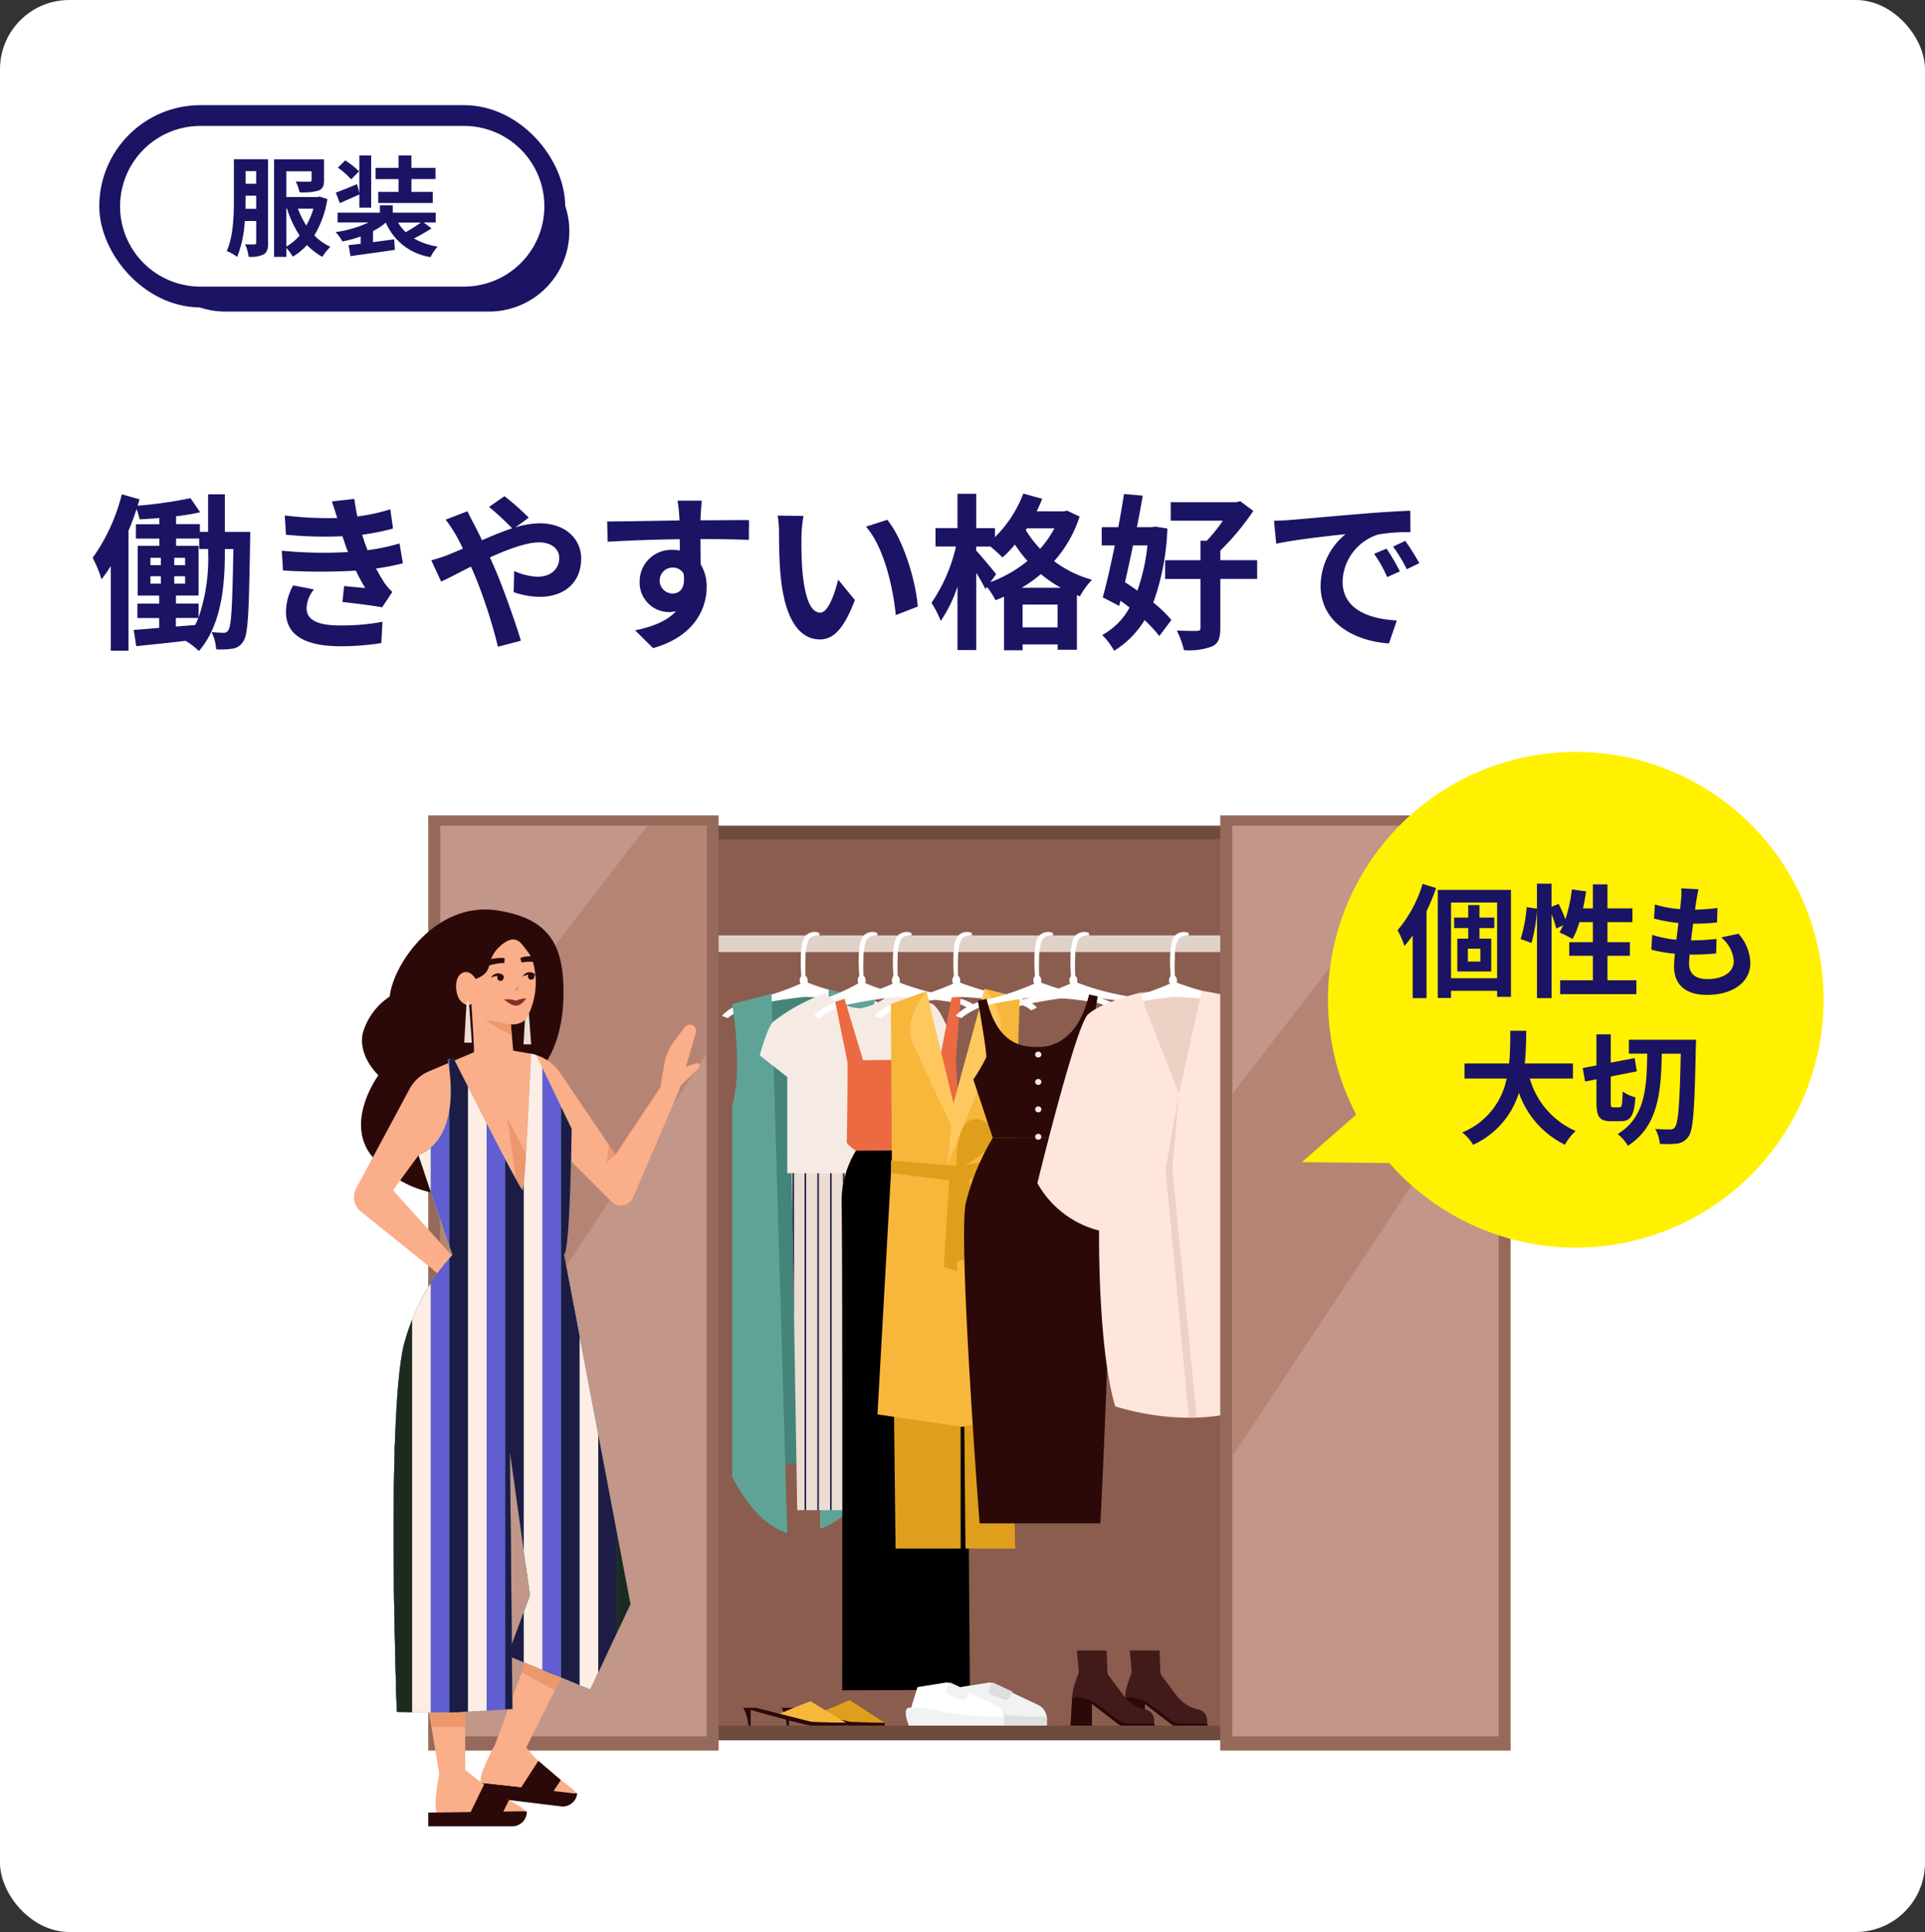 <?xml version="1.0" encoding="UTF-8"?> <svg xmlns="http://www.w3.org/2000/svg" xmlns:xlink="http://www.w3.org/1999/xlink" width="278" height="279" viewBox="0 0 278 279"><rect x="0" y="0" width="278" height="279" fill="#333333" stroke="none"/><defs><clipPath id="clip-path"><path id="パス_8153" data-name="パス 8153" d="M190.476,546.957l-.266-27.726,2.9,20.646-2.633,7.083Zm17.128-5.811-9.592-50.481c.918-.459,1.1-18.17,1.1-18.17L194,461.847l-.735-.187s-.846,19.708-1.236,19.708-9.956-19.029-9.956-19.029l-.859.151s2.509,11.031-4.207,13.825c0,0,4.614,13.681,4.9,14.386a31.258,31.258,0,0,0-7.041,13.045c-2.545,10.887-.99,52.957-.99,52.957s5.8.141,9.192,0,7.493-.423,7.493-.423l-.072-7.454,11.313,4.627,5.8-12.3Z" transform="translate(-173.407 -461.66)" fill="none"></path></clipPath></defs><g id="b" transform="translate(0.057 0.441)"><g id="c" transform="translate(0 0)"><g id="グループ_1986" data-name="グループ 1986" transform="translate(0 0)"><rect id="長方形_2173" data-name="長方形 2173" width="278" height="279" rx="10" transform="translate(-0.057 -0.441)" fill="#fff"></rect><g id="グループ_1981" data-name="グループ 1981" transform="translate(51.062 117.309)"><rect id="長方形_2174" data-name="長方形 2174" width="88.517" height="132.069" transform="translate(46.942 1.492)" fill="#704a3d"></rect><rect id="長方形_2175" data-name="長方形 2175" width="88.517" height="127.969" transform="translate(46.942 3.473)" fill="#8a5d4f"></rect><rect id="長方形_2176" data-name="長方形 2176" width="78.197" height="2.404" transform="translate(49.913 17.331)" fill="#e0d2c9"></rect><rect id="長方形_2177" data-name="長方形 2177" width="41.935" height="135.056" transform="translate(10.726)" fill="#966a5a"></rect><rect id="長方形_2178" data-name="長方形 2178" width="38.462" height="131.505" transform="translate(12.461 1.492)" fill="#c29688"></rect><path id="パス_8057" data-name="パス 8057" d="M223.86,361.24l-29.91,38.738v52.36l38.462-58.167V361.24Z" transform="translate(-181.489 -359.748)" fill="#b58474"></path><path id="パス_8058" data-name="パス 8058" d="M334.2,434.034s5.388.387,8.244-.594c0,0,2.22,15.209,1.938,27.372s1.84,41.784,1.84,41.784-4.384-2.4-14.776.423l2.758-68.986Z" transform="translate(-273.899 -408.272)" fill="#458579"></path><path id="パス_8059" data-name="パス 8059" d="M353.145,408.527c-.957.98-.748,4.476-.666,5.9-.4.384-.269,1.345.39,1.345s.679-1.079.223-1.426c-.02-.541-.046-1.292,0-2.778a6.457,6.457,0,0,1,.43-2.361c.371-.764,1.584-.682,1.584-.682s.036-.344-.144-.4a1.819,1.819,0,0,0-1.817.4" transform="translate(-287.882 -391.196)" fill="#fff"></path><path id="パス_8060" data-name="パス 8060" d="M337.286,431.956a37.761,37.761,0,0,1-7.25-2.046,37.786,37.786,0,0,1-7.113,2.489c-3.738.853-4.873,2.453-4.873,2.453l.817.315a10.468,10.468,0,0,1,3.66-1.863,66.091,66.091,0,0,1,7.523-1.2,66.514,66.514,0,0,1,7.69.728,5.77,5.77,0,0,1,2.925,1.22l.794-.364s-.387-1.115-4.174-1.735" transform="translate(-264.893 -405.899)" fill="#fff"></path><path id="パス_8061" data-name="パス 8061" d="M322.52,436.735s1.59,9.251,0,14.658V504.95s2.971,6.68,7.952,8.165L328.2,435.24l-5.683,1.492Z" transform="translate(-267.898 -409.482)" fill="#5fa397"></path><path id="パス_8062" data-name="パス 8062" d="M369.092,434.9s-1.59,9.251,0,14.658v53.557s-2.971,6.68-7.952,8.165L362.4,433.43l6.69,1.469Z" transform="translate(-293.853 -408.265)" fill="#5fa397"></path><path id="パス_8063" data-name="パス 8063" d="M378.675,408.527c-.957.98-.748,4.476-.666,5.9-.4.384-.269,1.345.39,1.345s.679-1.079.223-1.426c-.02-.541-.046-1.292,0-2.778a6.457,6.457,0,0,1,.43-2.361c.371-.764,1.584-.682,1.584-.682s.036-.344-.144-.4a1.819,1.819,0,0,0-1.817.4" transform="translate(-305.04 -391.196)" fill="#fff"></path><path id="パス_8064" data-name="パス 8064" d="M365.1,431.7a25.376,25.376,0,0,1-5.853-1.872,28.987,28.987,0,0,1-5.847,2.646c-3.063.938-4.024,2.558-4.024,2.558l.656.3a8.751,8.751,0,0,1,3.023-1.941,45.718,45.718,0,0,1,6.149-1.367,44.072,44.072,0,0,1,6.244.548,4.139,4.139,0,0,1,2.354,1.148l.656-.384s-.292-1.1-3.358-1.633" transform="translate(-285.949 -405.846)" fill="#fff"></path><path id="パス_8065" data-name="パス 8065" d="M348.32,486.475l.928,56.872h9.382V494.079l.315,49.284h9.739l-1.177-58.233Z" transform="translate(-285.237 -443.011)" fill="#ebddd3"></path><path id="パス_8066" data-name="パス 8066" d="M349.09,489.136v15.537l.22,13.563V489.12Z" transform="translate(-285.755 -445.693)" fill="#1c1c45"></path><path id="パス_8067" data-name="パス 8067" d="M354.39,488.766V545.78h.223V488.75Z" transform="translate(-289.317 -445.444)" fill="#1c1c45"></path><path id="パス_8068" data-name="パス 8068" d="M360.02,488.376v57.141h.22V488.36Z" transform="translate(-293.1 -445.182)" fill="#1c1c45"></path><path id="パス_8069" data-name="パス 8069" d="M365.65,487.976v57.272h.22V487.96Z" transform="translate(-296.884 -444.913)" fill="#1c1c45"></path><path id="パス_8070" data-name="パス 8070" d="M371.27,487.586v57.4h.223V487.57Z" transform="translate(-300.661 -444.651)" fill="#1c1c45"></path><path id="パス_8071" data-name="パス 8071" d="M376.9,487.193v57.531h.22V487.18Z" transform="translate(-304.445 -444.389)" fill="#1c1c45"></path><path id="パス_8072" data-name="パス 8072" d="M382.52,486.8v57.679h.223v-57.7Z" transform="translate(-308.222 -444.12)" fill="#1c1c45"></path><path id="パス_8073" data-name="パス 8073" d="M388.15,486.406v57.807h.22V486.39Z" transform="translate(-312.006 -443.858)" fill="#1c1c45"></path><path id="パス_8074" data-name="パス 8074" d="M393.77,486.006v57.938h.223V485.99Z" transform="translate(-315.783 -443.589)" fill="#1c1c45"></path><path id="パス_8075" data-name="パス 8075" d="M399.4,485.616v58.066h.223V485.6Z" transform="translate(-319.567 -443.327)" fill="#1c1c45"></path><path id="パス_8076" data-name="パス 8076" d="M405.03,485.223v58.2h.22V485.21Z" transform="translate(-323.35 -443.065)" fill="#1c1c45"></path><path id="パス_8077" data-name="パス 8077" d="M359.5,435.786c-1.738-.718-5.5-1.866-5.5-1.866a8.75,8.75,0,0,1-4.876,2.541,8.008,8.008,0,0,1-4.948-2.168,26.454,26.454,0,0,0-7.539,4.066c-.866.7-1.981,4.893-1.981,4.893l3.978,3.122v13.891H359.72l-.289-14.606,3.525-3.417s-2.02-5.863-3.446-6.45" transform="translate(-276.057 -408.594)" fill="#f5ebe4"></path><path id="パス_8078" data-name="パス 8078" d="M393.725,408.527c-.958.98-.748,4.476-.666,5.9-.4.384-.269,1.345.39,1.345s.679-1.079.223-1.426c-.02-.541-.046-1.292,0-2.778a6.458,6.458,0,0,1,.43-2.361c.371-.764,1.584-.682,1.584-.682s.036-.344-.144-.4a1.819,1.819,0,0,0-1.817.4" transform="translate(-315.154 -391.196)" fill="#fff"></path><path id="パス_8079" data-name="パス 8079" d="M377.866,431.956a37.76,37.76,0,0,1-7.25-2.046A37.785,37.785,0,0,1,363.5,432.4c-3.738.853-4.873,2.453-4.873,2.453l.816.315a10.468,10.468,0,0,1,3.66-1.863,66.093,66.093,0,0,1,7.523-1.2,66.516,66.516,0,0,1,7.69.728,5.77,5.77,0,0,1,2.925,1.22l.794-.364s-.387-1.115-4.174-1.735" transform="translate(-292.166 -405.899)" fill="#fff"></path><path id="パス_8080" data-name="パス 8080" d="M369.231,436.167l-1.331.462,1.741,8.565c.1.282-.049,11.323-.082,11.674s1.331,1.249,1.331,1.249a14.047,14.047,0,0,0-2.049,8.077c.121,8.346.584,58.817.584,58.817s17.154-.105,17.154,0,.262-57.262.262-58.823a22.243,22.243,0,0,0-1.663-8.2,1.806,1.806,0,0,0,.738-1.305c.01-.836-.6-11.7-.6-11.7l.721-9.2-1.243-.236-1.784,9.326-11.084.187-2.692-8.9Z" transform="translate(-298.396 -409.69)" fill="#eb6a42"></path><path id="パス_8081" data-name="パス 8081" d="M372.815,504.111a14.047,14.047,0,0,0-2.05,8.077c.121,8.346.072,69.845.072,69.845s18.433-.1,18.433,0-.508-68.29-.508-69.851a22.242,22.242,0,0,0-1.663-8.2l-14.288.131Z" transform="translate(-300.321 -455.68)"></path><path id="パス_8082" data-name="パス 8082" d="M420.335,408.527c-.958.98-.748,4.476-.666,5.9-.4.384-.269,1.345.39,1.345s.679-1.079.223-1.426c-.02-.541-.046-1.292,0-2.778a6.458,6.458,0,0,1,.43-2.361c.371-.764,1.584-.682,1.584-.682s.036-.344-.144-.4a1.819,1.819,0,0,0-1.817.4" transform="translate(-333.038 -391.196)" fill="#fff"></path><path id="パス_8083" data-name="パス 8083" d="M404.476,431.956a37.757,37.757,0,0,1-7.25-2.046,37.787,37.787,0,0,1-7.113,2.489c-3.738.853-4.873,2.453-4.873,2.453l.817.315a10.469,10.469,0,0,1,3.66-1.863,66.094,66.094,0,0,1,7.523-1.2,66.515,66.515,0,0,1,7.69.728,5.769,5.769,0,0,1,2.925,1.22l.794-.364s-.387-1.115-4.174-1.735" transform="translate(-310.05 -405.899)" fill="#fff"></path><path id="パス_8084" data-name="パス 8084" d="M471.905,408.527c-.958.98-.748,4.476-.666,5.9-.4.384-.269,1.345.39,1.345s.679-1.079.223-1.426c-.02-.541-.046-1.292,0-2.778a6.457,6.457,0,0,1,.43-2.361c.371-.764,1.584-.682,1.584-.682s.036-.344-.144-.4a1.819,1.819,0,0,0-1.817.4" transform="translate(-367.697 -391.196)" fill="#fff"></path><path id="パス_8085" data-name="パス 8085" d="M456.046,431.956a37.757,37.757,0,0,1-7.25-2.046,37.788,37.788,0,0,1-7.113,2.489c-3.738.853-4.873,2.453-4.873,2.453l.817.315a10.468,10.468,0,0,1,3.66-1.863,66.092,66.092,0,0,1,7.523-1.2,66.514,66.514,0,0,1,7.69.728,5.77,5.77,0,0,1,2.925,1.22l.794-.364s-.387-1.115-4.174-1.735" transform="translate(-344.709 -405.899)" fill="#fff"></path><path id="パス_8086" data-name="パス 8086" d="M360.213,748.254s1.626-.676,4.594-1.974l5.057,3.289s-4.693.131-5.234,0-4.42-1.315-4.42-1.315" transform="translate(-293.228 -618.524)" fill="#e09e1d"></path><path id="パス_8087" data-name="パス 8087" d="M354.082,751.693c-.216-.052-7.962-2.013-7.962-2.013h-1.83a6.311,6.311,0,0,1,.735,2.571h.328v-2.269c2.4.679,8.087,2.269,8.729,2.269h5.086v-.4s-4.866-.1-5.086-.161" transform="translate(-282.529 -620.809)" fill="#2b0908"></path><path id="パス_8088" data-name="パス 8088" d="M343.323,748.583s2.682-1.125,4.476-1.813l5.175,3.128s-4.693.131-5.234,0-4.421-1.315-4.421-1.315" transform="translate(-281.877 -618.853)" fill="#f7b73b"></path><path id="パス_8089" data-name="パス 8089" d="M337.192,751.693c-.216-.052-7.962-2.013-7.962-2.013H327.4a6.311,6.311,0,0,1,.735,2.571h.328v-2.269c2.4.679,8.087,2.269,8.729,2.269h5.086v-.4s-4.866-.1-5.086-.161" transform="translate(-271.177 -620.809)" fill="#2b0908"></path><path id="パス_8090" data-name="パス 8090" d="M420.42,739.175l-.784,2.528a10.247,10.247,0,0,0-.456,3.02h13.74v-.987a2.211,2.211,0,0,0-1.266-2l-6.906-3.26-4.329.692Z" transform="translate(-332.86 -613.281)" fill="#f2f2f2"></path><path id="パス_8091" data-name="パス 8091" d="M418.579,749.634a18.108,18.108,0,0,1,4.781.656,44.351,44.351,0,0,0,8.631.63v1.285h-13.74s-1.213-2.873.331-2.571" transform="translate(-331.932 -620.763)" fill="#dedede"></path><path id="パス_8092" data-name="パス 8092" d="M436.1,738.483c-.029.062-.223.374-.43.692a.763.763,0,0,0,.364,1.125l1.636.64a.764.764,0,0,0,.964-.377l.357-.725-2.9-1.358Z" transform="translate(-343.86 -613.281)" fill="#dedede"></path><path id="パス_8093" data-name="パス 8093" d="M401.57,739.175l-.784,2.528a10.247,10.247,0,0,0-.456,3.02h13.74v-.987a2.211,2.211,0,0,0-1.266-2l-6.906-3.26-4.329.692Z" transform="translate(-320.192 -613.281)" fill="#fff"></path><path id="パス_8094" data-name="パス 8094" d="M399.729,749.634a18.108,18.108,0,0,1,4.781.656,44.351,44.351,0,0,0,8.631.63v1.285H399.4s-1.213-2.873.331-2.571" transform="translate(-319.263 -620.763)" fill="#f2f2f2"></path><path id="パス_8095" data-name="パス 8095" d="M417.249,738.483c-.03.062-.223.374-.43.692a.763.763,0,0,0,.364,1.125l1.636.64a.764.764,0,0,0,.964-.377l.357-.725-2.9-1.358Z" transform="translate(-331.191 -613.281)" fill="#f2f2f2"></path><path id="パス_8096" data-name="パス 8096" d="M392.94,566.39c.1.37.5,37.118.5,37.118h9.4V573.126l.407.1.285,30.277h7.182l-.78-35.741-16.983-1.377Z" transform="translate(-315.225 -497.624)" fill="#e09e1d"></path><path id="パス_8097" data-name="パス 8097" d="M393.57,433.394l-5.148,1.83s.147,21.984.147,22.161S386.49,494.5,386.49,494.5l12.235,1.8,10.015-1.909-2.476-37.524.78-22.551-5.066-1.289L397.3,450.282,393.573,433.4Z" transform="translate(-310.89 -407.996)" fill="#f7b73b"></path><path id="パス_8098" data-name="パス 8098" d="M403.268,434.14s3.742,15.55,3.906,16.222l.308,4.512s-4.706-9.828-6.191-13.291,1.977-7.441,1.977-7.441" transform="translate(-320.589 -408.742)" fill="#ffc85e"></path><path id="パス_8099" data-name="パス 8099" d="M422.711,433.01s-4.358,15.921-4.522,16.593l-.879,8.877s5.9-14.563,7.382-18.029-1.977-7.441-1.977-7.441" transform="translate(-331.604 -407.983)" fill="#ffc85e"></path><path id="パス_8100" data-name="パス 8100" d="M392.45,507.779v1.807s9.021,1.112,9.339,1.112,8.588-1.148,8.588-1.148v-2.24s-8.4,1.331-8.588,1.236-9.339-.764-9.339-.764" transform="translate(-314.896 -457.918)" fill="#e09e1d"></path><path id="パス_8101" data-name="パス 8101" d="M421.325,497.693s-.318-6.7,2.3-7.162a2.486,2.486,0,0,1,2.315,4.135,15.833,15.833,0,0,1-4.614,3.023" transform="translate(-334.294 -446.609)" fill="#e09e1d"></path><path id="パス_8102" data-name="パス 8102" d="M416.628,514.25c-.125,0-.938,13.553-.938,13.553l1.945.636.125-13.609Z" transform="translate(-330.515 -462.582)" fill="#e09e1d"></path><path id="パス_8103" data-name="パス 8103" d="M422.835,514.539l1.007,12.163-2.912.407V514.45Z" transform="translate(-334.036 -462.717)" fill="#e09e1d"></path><path id="パス_8104" data-name="パス 8104" d="M495.762,724.45l.275,3.138-.548,1.561a7.569,7.569,0,0,0-.416,2.105l-.223,4.037h3.076v-3.138l3.86,2.968a.823.823,0,0,0,.5.17h4.683l-.069-.928a1.528,1.528,0,0,0-1.2-1.384,5.443,5.443,0,0,1-3.207-2.05l-2.076-2.758a1.257,1.257,0,0,1-.249-.7l-.108-3.024h-4.3Z" transform="translate(-383.716 -603.852)" fill="#421a19"></path><path id="パス_8105" data-name="パス 8105" d="M498.021,745.741a5.238,5.238,0,0,0-2.958-.59l-.223,4.037h3.076v-3.138l3.86,2.968a.823.823,0,0,0,.505.171h4.683l-.02-.269s-2.276.007-3.725-.046a3.064,3.064,0,0,1-1.81-.679,26.26,26.26,0,0,0-3.387-2.453" transform="translate(-383.71 -617.746)" fill="#2b0908"></path><path id="パス_8106" data-name="パス 8106" d="M456.035,408.527c-.958.98-.748,4.476-.666,5.9-.4.384-.269,1.345.39,1.345s.679-1.079.223-1.426c-.02-.541-.046-1.292,0-2.778a6.458,6.458,0,0,1,.43-2.361c.371-.764,1.584-.682,1.584-.682s.036-.344-.144-.4a1.819,1.819,0,0,0-1.817.4" transform="translate(-357.031 -391.196)" fill="#fff"></path><path id="パス_8107" data-name="パス 8107" d="M440.176,431.956a37.845,37.845,0,0,1-7.25-2.046,37.785,37.785,0,0,1-7.113,2.489c-3.738.853-4.873,2.453-4.873,2.453l.816.315a10.468,10.468,0,0,1,3.66-1.863,66.094,66.094,0,0,1,7.523-1.2,66.514,66.514,0,0,1,7.69.728,5.77,5.77,0,0,1,2.925,1.22l.794-.364s-.387-1.115-4.174-1.735" transform="translate(-334.043 -405.899)" fill="#fff"></path><path id="パス_8108" data-name="パス 8108" d="M445.352,444.643c-.151-.607,1.328-8.811,1.328-8.811l-1.253-.282c-1.561,6.6-5.316,7.519-7.027,7.582h-.879c-1.712-.062-5.342-.344-6.9-6.945l-1.253.282s1.354,7.565,1.2,8.172a25.608,25.608,0,0,1-1.859,3.191l2.81,8.431H444.4l2.81-8.431a25.366,25.366,0,0,1-1.859-3.191" transform="translate(-339.265 -409.69)" fill="#2b0908"></path><path id="パス_8109" data-name="パス 8109" d="M428.778,498.7a33.932,33.932,0,0,0-3.893,9.389c-1.158,5.08,1.987,46.28,1.987,46.28h17.439s1.974-37.7,1.062-44.7a26.3,26.3,0,0,0-3.715-10.976H428.778Z" transform="translate(-336.523 -452.131)" fill="#2b0908"></path><path id="パス_8110" data-name="パス 8110" d="M456.362,461.566h.052a.426.426,0,0,0,.423-.423.43.43,0,0,0-.423-.423h-.052a.423.423,0,1,0,0,.846" transform="translate(-357.565 -426.606)" fill="#f5ebe4"></path><path id="パス_8111" data-name="パス 8111" d="M456.415,472.79h-.052a.426.426,0,0,0-.423.423.431.431,0,0,0,.423.423h.052a.426.426,0,0,0,.423-.423.431.431,0,0,0-.423-.423" transform="translate(-357.565 -434.718)" fill="#f5ebe4"></path><path id="パス_8112" data-name="パス 8112" d="M456.415,484.86h-.052a.426.426,0,0,0-.423.423.431.431,0,0,0,.423.423h.052a.426.426,0,0,0,.423-.423.43.43,0,0,0-.423-.423" transform="translate(-357.565 -442.83)" fill="#f5ebe4"></path><path id="パス_8113" data-name="パス 8113" d="M456.415,496.94h-.052a.426.426,0,0,0-.423.423.431.431,0,0,0,.423.423h.052a.426.426,0,0,0,.423-.423.431.431,0,0,0-.423-.423" transform="translate(-357.565 -450.949)" fill="#f5ebe4"></path><path id="パス_8114" data-name="パス 8114" d="M472.465,724.45l.275,3.138-.548,1.561a7.694,7.694,0,0,0-.42,2.105l-.223,4.037h3.076v-3.138l3.86,2.968a.823.823,0,0,0,.5.17h4.683l-.069-.928a1.527,1.527,0,0,0-1.2-1.384,5.443,5.443,0,0,1-3.207-2.05l-2.076-2.758a1.256,1.256,0,0,1-.249-.7l-.108-3.024Z" transform="translate(-368.057 -603.852)" fill="#421a19"></path><path id="パス_8115" data-name="パス 8115" d="M474.741,745.741a5.238,5.238,0,0,0-2.958-.59l-.223,4.037h3.076v-3.138l3.86,2.968a.823.823,0,0,0,.505.171h4.683l-.02-.269s-2.276.007-3.725-.046a3.064,3.064,0,0,1-1.81-.679,26.258,26.258,0,0,0-3.387-2.453" transform="translate(-368.064 -617.746)" fill="#2b0908"></path><path id="パス_8116" data-name="パス 8116" d="M501.893,433.886s6.306-.784,8.965-.3c0,0,.436,7.3-.977,11.051s-.6,6.221-3.076,4.948-5.339-13.733-4.912-15.7" transform="translate(-388.421 -408.266)" fill="#edd1c5"></path><path id="パス_8117" data-name="パス 8117" d="M515.785,408.527c-.958.98-.748,4.476-.666,5.9-.4.384-.269,1.345.39,1.345s.679-1.079.223-1.426c-.02-.541-.046-1.292,0-2.778a6.46,6.46,0,0,1,.43-2.361c.371-.764,1.584-.682,1.584-.682s.036-.344-.144-.4a1.819,1.819,0,0,0-1.817.4" transform="translate(-397.188 -391.196)" fill="#fff"></path><path id="パス_8118" data-name="パス 8118" d="M499.926,431.956a37.76,37.76,0,0,1-7.25-2.046,37.784,37.784,0,0,1-7.113,2.489c-3.738.853-4.873,2.453-4.873,2.453l.816.315a10.469,10.469,0,0,1,3.66-1.863,66.092,66.092,0,0,1,7.523-1.2,66.514,66.514,0,0,1,7.69.728,5.77,5.77,0,0,1,2.925,1.22l.793-.364s-.387-1.115-4.174-1.735" transform="translate(-374.2 -405.899)" fill="#fff"></path><path id="パス_8119" data-name="パス 8119" d="M498.5,461.689s-7.283-23.489-8.7-25.027-9.133-2.741-9.133-2.741l-3.305,14.9-5.66-14.609s-5.729,1.436-7.493,3.155-7.283,24.339-7.283,24.339a14.205,14.205,0,0,0,8.91,6.844s-.213,16.895,2.332,25.378c0,0,11.805,4.1,21.564-.636,0,0,1.7-16.262,1.627-26.231,0,0,4.879-1.485,7.142-5.375" transform="translate(-358.231 -408.594)" fill="#ffe6dc"></path><path id="パス_8120" data-name="パス 8120" d="M515.271,479.37l-1.941,10.854,3.368,35.9h1.148l-3.515-35.9Z" transform="translate(-396.136 -439.14)" fill="#edd1c5"></path><rect id="長方形_2179" data-name="長方形 2179" width="41.935" height="135.056" transform="translate(125.1)" fill="#966a5a"></rect><rect id="長方形_2180" data-name="長方形 2180" width="38.462" height="131.505" transform="translate(126.835 1.492)" fill="#c29688"></rect><path id="パス_8121" data-name="パス 8121" d="M299.093,469.3l2.846-2.8a.4.4,0,0,0,.121-.289.407.407,0,0,0-.541-.384l-1.9.662-.531,2.81Z" transform="translate(-252.151 -430.027)" fill="#faae89"></path><path id="パス_8122" data-name="パス 8122" d="M210.6,782.63l14.147,1.528a2.089,2.089,0,0,1-2.338,1.905l-12.055-1.469Z" transform="translate(-192.511 -642.954)" fill="#2b0908"></path><path id="パス_8123" data-name="パス 8123" d="M219.1,722.28c-.072.151-5.329,14.4-5.329,14.4s-2.364,4.247-2.017,5.358l13.563,1.607c.61-.193-1.768-1.712-3.476-3.04a26.444,26.444,0,0,1-3.528-3.6l5.834-11.651-5.047-3.073Z" transform="translate(-193.434 -602.394)" fill="#faae89"></path><path id="パス_8124" data-name="パス 8124" d="M185.325,420.755s2.905-3.02,2.971-10.392c.062-7.211-2.125-10.845-9.333-12.055-9.051-1.522-15.271,7.742-15.767,12.409a9.387,9.387,0,0,0-3.889,5.3c-.708,3.322,2.263,6.057,2.263,6.057s-5.073,6.87-.8,11.861a14.966,14.966,0,0,0,9.713,5.273l14.848-18.452Z" transform="translate(-158.038 -384.548)" fill="#2b0908"></path><path id="パス_8125" data-name="パス 8125" d="M230.961,439.19l-.341,6.011h1.1l-.436-6.011Z" transform="translate(-206.134 -412.136)" fill="#edded4"></path><path id="パス_8126" data-name="パス 8126" d="M230.653,726.82l-.8,2.381,4.784,2.594,1.426-2.843Z" transform="translate(-205.616 -605.445)" fill="#ed976d"></path><path id="パス_8127" data-name="パス 8127" d="M188.658,748.63c-.052.161,1.59,9.864,1.59,9.864s-.869,4.535-.394,5.594l12.694-.082c.584-.266-1.961-1.486-3.817-2.6a54.128,54.128,0,0,1-4.719-3.446l-.052-9.333Z" transform="translate(-177.931 -620.103)" fill="#faae89"></path><path id="パス_8128" data-name="パス 8128" d="M188.62,749.2l.475,2.515h4.857l-.016-3.082Z" transform="translate(-177.907 -620.103)" fill="#ed976d"></path><path id="パス_8129" data-name="パス 8129" d="M210.992,412.754c-.744-1.007-1.61-2.417-3.81-.371s-.567,3.591-3.45,4.653c0,0-.63-1.144-1.554-.98-1.725.308-1.479,3.387-.492,4.276s1.44.285,1.44.285.472,7.109.361,7.149a5.144,5.144,0,0,0,3.525,1.1,2.763,2.763,0,0,0,2.161-1.4l-.351-3.879a2.766,2.766,0,0,0,2.2-.751,10.881,10.881,0,0,0,1.364-6.27c-.3-2.617-.843-3.066-1.394-3.81" transform="translate(-186.168 -393.416)" fill="#faae89"></path><path id="パス_8130" data-name="パス 8130" d="M204.657,448.79a.946.946,0,0,0-.944.377l-1.558,2.076a7.383,7.383,0,0,0-1.371,3.171l-.6,3.446-6.467,9.707-7.982-11.792a6.578,6.578,0,0,0-4.319-2.794l-2.817-.492-5.3.282-6.522,2.764a5.72,5.72,0,0,0-2.81,2.564l-7.7,14.347a2.672,2.672,0,0,0,.682,3.348l13.474,10.828a2.418,2.418,0,0,0,3.073-.036l2.128-1.794,2.181.531a.789.789,0,0,0,.62-.092.756.756,0,0,0,.141-1.151l-2.03-2.177a2.038,2.038,0,0,0-2.6-.321l-2.755,1.777-9.6-10.658,3.7-5.053,14.7,7.493,6.362-7.582,6.8,6.8a1.917,1.917,0,0,0,3.119-.6l6.624-15.426,2.446-8.4a.912.912,0,0,0-.685-1.148" transform="translate(-155.95 -418.575)" fill="#faae89"></path><path id="パス_8131" data-name="パス 8131" d="M224.838,499.529l-1.308-9.349,3.492,6.6-1.263,7.106Z" transform="translate(-201.369 -446.405)" fill="#ed976d"></path><path id="パス_8132" data-name="パス 8132" d="M194.7,549.947l2.755-1.777a2.041,2.041,0,0,1,2.6.321l2.03,2.178a.752.752,0,0,1-.036,1.066.763.763,0,0,1-.7.184l-2.207-.541-2.128,1.794a2.418,2.418,0,0,1-3.073.036l-3-2.417,2.5-2.25,1.266,1.4Z" transform="translate(-179.466 -485.159)" fill="#faae89"></path><path id="パス_8133" data-name="パス 8133" d="M202.4,548.863l2.177-2.5a.4.4,0,0,1,.672.413l-.482,1.184Z" transform="translate(-187.168 -484.075)" fill="#faae89"></path><path id="パス_8134" data-name="パス 8134" d="M231.76,773.03l-2.64,4.083,4.739.426L235,775.8Z" transform="translate(-205.126 -636.502)" fill="#2b0908"></path><path id="パス_8135" data-name="パス 8135" d="M209.028,783.16l-2.128,4.371,4.755-.151.921-1.859Z" transform="translate(-190.192 -643.31)" fill="#2b0908"></path><path id="パス_8136" data-name="パス 8136" d="M188.657,795.443l14.225-.193a2.091,2.091,0,0,1-2.089,2.174H188.65Z" transform="translate(-177.927 -651.435)" fill="#2b0908"></path><path id="パス_8137" data-name="パス 8137" d="M211.388,420.908a2.947,2.947,0,0,1,2.259-1.387c1.4-.187,1.328.072,1.328.072l-.049.587s-2.377.049-3.3,1.017Z" transform="translate(-193.208 -398.872)" fill="#2b0908"></path><path id="パス_8138" data-name="パス 8138" d="M232.735,419.656a2.614,2.614,0,0,0-2.279-.921c-1.292.089-1.181.328-1.181.328l.151.567s2.145-.413,3.145.357l.164-.328Z" transform="translate(-205.228 -398.384)" fill="#2b0908"></path><path id="パス_8139" data-name="パス 8139" d="M222.02,437.4a4.782,4.782,0,0,1,1.807.19s.266-.259,1.423-.348c0,0-.649.994-1.407,1.053-.823.062-1.82-.892-1.82-.892" transform="translate(-200.354 -410.826)" fill="#8f2b2b"></path><path id="パス_8140" data-name="パス 8140" d="M204.861,438.45l-.341,6.011h1.1l-.436-6.011Z" transform="translate(-188.593 -411.639)" fill="#edded4"></path><path id="パス_8141" data-name="パス 8141" d="M216.28,426.887a1.241,1.241,0,0,1,1-.616,1.081,1.081,0,0,1,.931.492,2.533,2.533,0,0,0-1.928.125" transform="translate(-196.496 -403.453)" fill="#2b0908"></path><path id="パス_8142" data-name="パス 8142" d="M230.21,426.357a1.241,1.241,0,0,1,1-.616,1.081,1.081,0,0,1,.931.492,2.533,2.533,0,0,0-1.928.125" transform="translate(-205.858 -403.097)" fill="#2b0908"></path><path id="パス_8143" data-name="パス 8143" d="M219.958,427.082a.462.462,0,0,0-.843-.1.408.408,0,0,0-.023.407c.01.02.02.036.026.052s.013.023.02.036a.358.358,0,0,0,.138.125l.046.02.036.016c.007,0,.01,0,.016.007a.436.436,0,0,0,.462-.1.477.477,0,0,0,.121-.456" transform="translate(-198.357 -403.773)" fill="#2b0908"></path><path id="パス_8144" data-name="パス 8144" d="M233.468,426.552a.462.462,0,0,0-.843-.1.409.409,0,0,0-.023.407c.01.02.02.036.026.052s.013.023.02.036a.358.358,0,0,0,.138.125l.046.02.036.016c.007,0,.01,0,.016.007a.436.436,0,0,0,.462-.1.477.477,0,0,0,.121-.456" transform="translate(-207.437 -403.417)" fill="#2b0908"></path><path id="パス_8145" data-name="パス 8145" d="M217.375,447.48l-3.735-.59,3.886,2.256Z" transform="translate(-194.722 -417.311)" fill="#ed976d"></path><path id="パス_8146" data-name="パス 8146" d="M226.23,432.212l.672-.9.085.216a.484.484,0,0,1-.416.659l-.338.023Z" transform="translate(-203.183 -406.84)" fill="#ed976d"></path><path id="パス_8147" data-name="パス 8147" d="M268.492,503.224l-1.292,1.148.348-2.541Z" transform="translate(-230.718 -454.235)" fill="#ed976d"></path><path id="パス_8148" data-name="パス 8148" d="M572.64,361.24l-29.91,38.738v52.36l38.462-58.167V361.24Z" transform="translate(-415.895 -359.748)" fill="#b58474"></path><g id="グループ_1980" data-name="グループ 1980" transform="translate(5.725 34.422)" clip-path="url(#clip-path)"><g id="グループ_1979" data-name="グループ 1979" transform="translate(-5.776 -1.256)"><g id="グループ_1975" data-name="グループ 1975" transform="translate(0 13.416)"><path id="パス_8149" data-name="パス 8149" d="M190.251,558.561a49.2,49.2,0,0,0-13.235-8.431,30.407,30.407,0,0,0-7.906,9.011c-3.5,5.968-6.168,23.656-6.611,26.519-1.108,7.126-3.519,28.461-3.519,28.461s13.494,2.692,16.554,2.135l5.322-36.665,9.4-21.03Z" transform="translate(-157.935 -533.279)" fill="#1d2a20"></path><path id="パス_8150" data-name="パス 8150" d="M190.251,558.561a49.2,49.2,0,0,0-13.235-8.431,30.407,30.407,0,0,0-7.906,9.011c-3.5,5.968-6.168,23.656-6.611,26.519-1.108,7.126-3.519,28.461-3.519,28.461s13.494,2.692,16.554,2.135l5.322-36.665,9.4-21.03Z" transform="translate(-157.935 -533.279)" fill="#1d2a20"></path><rect id="長方形_2181" data-name="長方形 2181" width="95.485" height="2.686" transform="translate(13.265 96.039) rotate(-87.33)" fill="#1c1c45"></rect><rect id="長方形_2182" data-name="長方形 2182" width="95.485" height="2.686" transform="translate(15.948 96.163) rotate(-87.33)" fill="#feede5"></rect><rect id="長方形_2183" data-name="長方形 2183" width="95.633" height="2.676" transform="matrix(0.046, -0.999, 0.999, 0.046, 18.635, 96.27)" fill="#6c6ad0"></rect><rect id="長方形_2184" data-name="長方形 2184" width="95.485" height="2.686" transform="translate(7.934 95.786) rotate(-87.33)" fill="#feede5"></rect><rect id="長方形_2185" data-name="長方形 2185" width="95.633" height="2.676" transform="matrix(0.046, -0.999, 0.999, 0.046, 10.623, 95.893)" fill="#6c6ad0"></rect><rect id="長方形_2186" data-name="長方形 2186" width="95.485" height="2.686" transform="translate(5.331 95.673) rotate(-87.33)" fill="#1c1c45"></rect><rect id="長方形_2187" data-name="長方形 2187" width="95.485" height="2.686" transform="translate(0 95.422) rotate(-87.33)" fill="#feede5"></rect><rect id="長方形_2188" data-name="長方形 2188" width="95.633" height="2.676" transform="matrix(0.046, -0.999, 0.999, 0.046, 2.69, 95.53)" fill="#6c6ad0"></rect><rect id="長方形_2189" data-name="長方形 2189" width="95.748" height="2.696" transform="matrix(0.046, -0.999, 0.999, 0.046, 21.305, 96.383)" fill="#1c1c45"></rect><rect id="長方形_2190" data-name="長方形 2190" width="95.485" height="2.686" transform="translate(23.999 96.536) rotate(-87.33)" fill="#feede5"></rect><rect id="長方形_2191" data-name="長方形 2191" width="95.485" height="2.686" transform="translate(26.682 96.663) rotate(-87.33)" fill="#a3a352"></rect></g><g id="グループ_1978" data-name="グループ 1978" transform="translate(2.254)"><g id="グループ_1976" data-name="グループ 1976" transform="translate(0 15.126)"><path id="パス_8151" data-name="パス 8151" d="M232.451,550.11l-7.8,28.562,2.9,20.646-2.617,8.949,11.313,4.624,5.8-12.3Z" transform="translate(-204.324 -534.975)" fill="#1c1c45"></path><rect id="長方形_2192" data-name="長方形 2192" width="2.686" height="95.485" transform="matrix(0.967, -0.254, 0.254, 0.967, 5.163, 4.103)" fill="#1c1c45"></rect><rect id="長方形_2193" data-name="長方形 2193" width="2.686" height="95.485" transform="matrix(0.967, -0.254, 0.254, 0.967, 7.76, 3.418)" fill="#feede5"></rect><rect id="長方形_2194" data-name="長方形 2194" width="2.676" height="95.633" transform="matrix(0.967, -0.254, 0.254, 0.967, 10.311, 2.599)" fill="#5755c9"></rect><rect id="長方形_2195" data-name="長方形 2195" width="2.686" height="95.485" transform="matrix(0.967, -0.254, 0.254, 0.967, 0, 5.454)" fill="#feede5"></rect><rect id="長方形_2196" data-name="長方形 2196" width="2.676" height="95.633" transform="matrix(0.967, -0.254, 0.254, 0.967, 2.548, 4.637)" fill="#5755c9"></rect><rect id="長方形_2197" data-name="長方形 2197" width="2.696" height="95.748" transform="matrix(0.967, -0.254, 0.254, 0.967, 12.882, 1.796)" fill="#1c1c45"></rect><rect id="長方形_2198" data-name="長方形 2198" width="2.686" height="95.485" transform="matrix(0.967, -0.254, 0.254, 0.967, 15.555, 1.369)" fill="#feede5"></rect><rect id="長方形_2199" data-name="長方形 2199" width="2.686" height="95.485" transform="matrix(0.967, -0.254, 0.254, 0.967, 18.153, 0.683)" fill="#5755c9"></rect></g><g id="グループ_1977" data-name="グループ 1977" transform="translate(3.522)"><path id="パス_8152" data-name="パス 8152" d="M190.476,546.957l-.266-27.726,2.9,20.646-2.633,7.083Zm17.128-5.811-9.592-50.481c.918-.459,1.1-18.17,1.1-18.17L194,461.847l-.735-.187s-.846,19.708-1.236,19.708-9.956-19.029-9.956-19.029l-.859.151s2.509,11.031-4.207,13.825c0,0,4.614,13.681,4.9,14.386a31.258,31.258,0,0,0-7.041,13.045c-2.545,10.887-.99,52.957-.99,52.957s5.8.141,9.192,0,7.493-.423,7.493-.423l-.072-7.454,11.313,4.627,5.8-12.3Z" transform="translate(-173.407 -460.404)" fill="#51ba9b"></path><rect id="長方形_2200" data-name="長方形 2200" width="2.686" height="95.485" transform="translate(0.001 2.086)" fill="#1d2a20"></rect><rect id="長方形_2201" data-name="長方形 2201" width="2.686" height="95.485" transform="translate(2.687 2.086)" fill="#feede5"></rect><rect id="長方形_2202" data-name="長方形 2202" width="2.676" height="95.633" transform="translate(5.376 1.938)" fill="#605ed0"></rect><rect id="長方形_2203" data-name="長方形 2203" width="2.696" height="95.748" transform="translate(8.052 1.82)" fill="#1c1c45"></rect><rect id="長方形_2204" data-name="長方形 2204" width="2.686" height="95.485" transform="translate(10.747 2.086)" fill="#feede5"></rect><rect id="長方形_2205" data-name="長方形 2205" width="2.686" height="95.485" transform="translate(13.433 2.086)" fill="#605ed0"></rect><rect id="長方形_2206" data-name="長方形 2206" width="2.686" height="95.485" transform="translate(16.122 2.086)" fill="#1c1c45"></rect><rect id="長方形_2207" data-name="長方形 2207" width="2.686" height="97.568" transform="translate(18.808)" fill="#feede5"></rect><rect id="長方形_2208" data-name="長方形 2208" width="2.686" height="95.485" transform="translate(21.493 2.086)" fill="#605ed0"></rect><rect id="長方形_2209" data-name="長方形 2209" width="2.686" height="95.485" transform="translate(24.182 2.086)" fill="#1c1c45"></rect><rect id="長方形_2210" data-name="長方形 2210" width="2.686" height="95.485" transform="translate(26.868 2.086)" fill="#feede5"></rect><rect id="長方形_2211" data-name="長方形 2211" width="2.686" height="95.485" transform="translate(29.554 2.086)" fill="#1c1c45"></rect><rect id="長方形_2212" data-name="長方形 2212" width="2.686" height="95.485" transform="translate(32.239 2.086)" fill="#1d2a20"></rect></g></g></g></g></g><g id="グループ_1982" data-name="グループ 1982" transform="translate(13.324 70.836)"><path id="パス_8154" data-name="パス 8154" d="M63.635,220.721s-.023.846-.023,1.187c-.171,10.064-.266,13.573-.967,14.589a2.155,2.155,0,0,1-1.571,1.089,11.562,11.562,0,0,1-2.371.1,6.713,6.713,0,0,0-.653-2.492c.725.072,1.354.1,1.741.1a.707.707,0,0,0,.7-.436c.41-.63.557-3.483.7-11.661H59.962v.485c0,4.571-.436,10.451-3.751,14.248a10.984,10.984,0,0,0-1.912-1.476c-2.564.315-5.106.557-7.136.774l-.364-2.348c1.04-.072,2.3-.171,3.676-.292v-1.426H47.33v-2.079h3.145v-1.161h-3.1v-7.185H50.5v-1.04H47.114v-2.079H50.5v-.9c-.967.1-1.935.144-2.856.193a8.9,8.9,0,0,0-.436-1.476c-.338,1.04-.725,2.105-1.161,3.122v17.321H43.484V225.656a20.523,20.523,0,0,1-1.331,1.912,18.135,18.135,0,0,0-1.282-3.1,27.029,27.029,0,0,0,4.211-9.169l2.564.725c-.1.289-.171.6-.266.918A62.807,62.807,0,0,0,55,215.857l1.4,2.033a32.221,32.221,0,0,1-3.483.58v1.138h3.437v1.112h1.187V215.3h2.42v5.421h3.676Zm-14.419,4.814h1.5v-1.066h-1.5Zm0,2.663h1.5v-1.066h-1.5Zm5.007-2.663v-1.066H52.652v1.066Zm0,2.663v-1.066H52.652V228.2Zm3.315-5.007H56.256v-1.5H52.918v1.04h3.243v7.185H52.9v1.161h3.266v2.007a26.146,26.146,0,0,0,1.381-9.411v-.485Zm-4.647,11.2,2.781-.216c.171-.338.315-.679.459-1.017H52.888v1.233Z" transform="translate(-40.87 -215.192)" fill="#1b1464"></path><path id="パス_8155" data-name="パス 8155" d="M133.732,224.974c-.121-.292-.216-.58-.315-.846-.193-.557-.338-1.017-.485-1.426a56.727,56.727,0,0,1-8.152-.216l-.171-2.781a50.516,50.516,0,0,0,7.572.364c-.243-.774-.485-1.548-.774-2.394l3.243-.364q.182,1.308.436,2.541a27.832,27.832,0,0,0,4.765-1.04l.387,2.781a34.887,34.887,0,0,1-4.453.9c.121.387.243.774.364,1.138.121.338.266.7.41,1.089a31.236,31.236,0,0,0,4.62-.967l.485,2.856a32.1,32.1,0,0,1-3.87.751,21.741,21.741,0,0,0,1.259,2.154,7.322,7.322,0,0,0,1.089,1.233l-1.476,2.227c-1.354-.266-3.968-.58-5.732-.774l.243-2.3c1.017.1,2.322.216,3.05.289a28.347,28.347,0,0,1-1.354-2.515,90.244,90.244,0,0,1-10.523-.023l-.171-2.856a61.958,61.958,0,0,0,9.556.193Zm-5.975,8.1c0,1.79,1.692,2.515,4.886,2.515a31.936,31.936,0,0,0,6.073-.531l-.171,3.073a37.009,37.009,0,0,1-5.88.459c-4.84,0-7.837-1.426-7.887-4.886a8.017,8.017,0,0,1,1.04-3.9l3,.58a4.542,4.542,0,0,0-1.066,2.686Z" transform="translate(-96.861 -216.543)" fill="#1b1464"></path><path id="パス_8156" data-name="パス 8156" d="M192.374,224.61c.7-.289,1.453-.6,2.177-.918-.338-.725-.7-1.426-1.066-2.056a20.793,20.793,0,0,0-1.426-2.128l3.145-1.21c.216.436.7,1.426.967,1.886.364.7.751,1.476,1.138,2.3,1.476-.653,2.951-1.259,4.355-1.718a39.942,39.942,0,0,0-3.338-3.1l2.227-1.548a37.481,37.481,0,0,1,3.509,3.1l-1.912,1.4a12.3,12.3,0,0,1,3.483-.58c3.748,0,6,2.273,6,5.08,0,3.387-2.322,5.539-6.024,5.539a11.833,11.833,0,0,1-3.725-.679l.072-3.05a9.153,9.153,0,0,0,3.361.823c1.813,0,3.145-.99,3.145-2.735,0-1.233-1.089-2.227-2.9-2.227s-4.525.994-7.113,2.177c.243.508.459,1.017.679,1.5,1.138,2.637,3,7.814,3.8,10.523l-3.315.872a74.752,74.752,0,0,0-3.243-10.064c-.216-.508-.436-1.017-.653-1.5-1.741.872-3.266,1.692-4.306,2.154l-1.426-3.073a19.976,19.976,0,0,0,2.394-.774Z" transform="translate(-141.083 -215.743)" fill="#1b1464"></path><path id="パス_8157" data-name="パス 8157" d="M280.954,220.189c0,.193,0,.459-.023.751,2.443,0,5.758-.049,7.014-.023l-.023,2.856c-1.453-.072-3.7-.121-6.991-.121,0,1.233.023,2.564.023,3.63a6.157,6.157,0,0,1,.872,3.315c0,3.145-1.84,7.162-7.742,8.8l-2.587-2.564c2.443-.508,4.571-1.305,5.9-2.758a5.2,5.2,0,0,1-1.089.121,4.268,4.268,0,0,1-4.161-4.453,4.563,4.563,0,0,1,4.84-4.525,6.189,6.189,0,0,1,.967.072c0-.531,0-1.089-.023-1.62-3.653.049-7.427.193-10.4.364l-.072-2.928c2.758,0,7.162-.1,10.451-.144-.023-.315-.023-.557-.049-.751a17.512,17.512,0,0,0-.243-2.105h3.509c-.049.387-.144,1.692-.171,2.079Zm-4.04,11.323c1.017,0,1.912-.774,1.571-2.9a1.778,1.778,0,0,0-1.571-.846,1.874,1.874,0,0,0,0,3.748Z" transform="translate(-193.155 -217.08)" fill="#1b1464"></path><path id="パス_8158" data-name="パス 8158" d="M345.987,227.671c-.023,1.571,0,3.387.144,5.129.338,3.483,1.066,5.88,2.587,5.88,1.138,0,2.105-2.83,2.564-4.765l2.42,2.951c-1.6,4.211-3.122,5.686-5.057,5.686-2.663,0-4.958-2.394-5.637-8.88-.243-2.227-.266-5.057-.266-6.532a14.815,14.815,0,0,0-.193-2.469l3.725.049A19.4,19.4,0,0,0,345.987,227.671Zm16.79,10.136-3.168,1.233c-.387-3.9-1.669-9.775-4.306-12.773l3.073-.99c2.3,2.781,4.138,8.831,4.4,12.533Z" transform="translate(-243.622 -221.489)" fill="#1b1464"></path><path id="パス_8159" data-name="パス 8159" d="M431.674,218.3A17.9,17.9,0,0,1,428,224.729a16.046,16.046,0,0,0,5.466,2.686,11.258,11.258,0,0,0-1.741,2.394l-.436-.171v7.887h-2.781v-.774H423.45v.846h-2.686v-7.742a13.042,13.042,0,0,1-1.233.508,11.5,11.5,0,0,0-1.233-1.912l-.216.315a25.983,25.983,0,0,0-1.331-2.348v11.153h-2.709V228.4a19.3,19.3,0,0,1-2.42,4.958,14.731,14.731,0,0,0-1.331-2.614,23.55,23.55,0,0,0,3.532-8.129H410.87v-2.663h3.171V215h2.709v4.958h2.709v1.305a17.812,17.812,0,0,0,4.089-6.29l2.735.751c-.243.6-.508,1.21-.8,1.813h3.9l.485-.1,1.813.846ZM418.8,227.756a18.494,18.494,0,0,0,5.345-3.05,22.33,22.33,0,0,1-1.813-2.371,16.246,16.246,0,0,1-1.79,1.863,20.711,20.711,0,0,0-1.741-1.574h-2.056v.58c.653.7,2.469,2.856,2.879,3.41l-.823,1.138Zm10.185.823a17.936,17.936,0,0,1-2.9-1.984,18.8,18.8,0,0,1-2.781,1.984h5.686Zm-.485,5.709V231h-5.057v3.289Zm-4.427-14.3-.17.243a15.047,15.047,0,0,0,2.079,2.709,14.731,14.731,0,0,0,2.056-2.951h-3.968Z" transform="translate(-289.148 -214.97)" fill="#1b1464"></path><path id="パス_8160" data-name="パス 8160" d="M494.73,220.141a34.613,34.613,0,0,1-2.033,10.694,17.648,17.648,0,0,1,2.614,2.515l-1.741,2.322a19.518,19.518,0,0,0-2.128-2.3,13.286,13.286,0,0,1-4.4,4.427,10.034,10.034,0,0,0-1.718-2.273,9.878,9.878,0,0,0,3.945-3.968c-.436-.338-.872-.679-1.305-.99l-.193.751-2.371-1.233c.557-1.984,1.161-4.693,1.741-7.5H485.25v-2.637h2.394c.315-1.669.6-3.315.823-4.791l2.709.243c-.243,1.426-.531,2.974-.846,4.548h2.177l.485-.072,1.741.266Zm-4.958,2.443c-.387,1.84-.774,3.63-1.161,5.322.58.364,1.187.774,1.79,1.21a28.349,28.349,0,0,0,1.453-6.532h-2.079Zm17.928,4.84h-5.322v7.09c0,1.453-.266,2.227-1.21,2.663a9.4,9.4,0,0,1-4.04.531,12.194,12.194,0,0,0-1.04-2.83c1.233.049,2.515.072,2.9.049.41,0,.531-.1.531-.436v-7.063h-5.106v-2.709h5.106v-2.807h.9a21.387,21.387,0,0,0,2.322-2.9h-7.523v-2.663h9.461l.58-.144,1.886,1.4a37,37,0,0,1-4.765,5.732v1.381H507.7v2.709Z" transform="translate(-339.527 -215.098)" fill="#1b1464"></path><path id="パス_8161" data-name="パス 8161" d="M563.524,223.861c2.033-.171,6.024-.531,10.451-.9,2.492-.216,5.129-.364,6.847-.436l.023,3.1a25.014,25.014,0,0,0-4.67.338,7.351,7.351,0,0,0-5.129,6.775c0,3.991,3.725,5.421,7.837,5.637l-1.138,3.315c-5.08-.338-9.871-3.05-9.871-8.3a9.688,9.688,0,0,1,3.6-7.477c-2.273.243-7.211.774-10.015,1.381l-.315-3.315c.967-.023,1.912-.072,2.371-.121Zm15.8,7.428-1.84.823a18.437,18.437,0,0,0-1.886-3.361l1.791-.751A30.513,30.513,0,0,1,579.324,231.289Zm2.807-1.187-1.813.872a21.394,21.394,0,0,0-1.984-3.266l1.768-.823a36.823,36.823,0,0,1,2.033,3.217Z" transform="translate(-390.537 -220.051)" fill="#1b1464"></path></g><path id="パス_8162" data-name="パス 8162" d="M643.989,382.343a35.787,35.787,0,1,0-62.745-1.233l-7.844,6.867,12.632.131a35.781,35.781,0,0,0,57.954-5.762" transform="translate(-385.446 -220.59)" fill="#fff100"></path><g id="グループ_1983" data-name="グループ 1983" transform="translate(201.779 127.163)"><path id="パス_8163" data-name="パス 8163" d="M621.118,387.46a33.721,33.721,0,0,1-1.381,3.361v12.543h-2v-9.057a17.718,17.718,0,0,1-1.187,1.522,15.108,15.108,0,0,0-.99-2.282,18.735,18.735,0,0,0,3.61-6.686Zm10.812.266v15.445h-2v-.866h-6.654v1.026h-1.912V387.726h10.563Zm-2,12.756V389.549h-6.654v10.933Zm-2.548-7.237v1.522h1.7v4.742h-4.9v-4.742h1.574v-1.522h-2.033v-1.522h2.033v-1.8h1.626v1.8h2.141v1.522h-2.141Zm.125,2.971h-1.8v1.859h1.8Z" transform="translate(-615.56 -386.821)" fill="#1b1464"></path><path id="パス_8164" data-name="パス 8164" d="M686.484,400.7v2H675.479v-2H680.2v-3.538h-3.414V395.2H680.2v-2.9h-1.948a12.142,12.142,0,0,1-.99,2.443,17.951,17.951,0,0,0-1.876-.954c.177-.318.354-.656.531-1.026l-1.01.459a12.176,12.176,0,0,0-.672-2.036v12.084h-2.105V390.616a22.5,22.5,0,0,1-.8,4.689l-1.558-.567a20.957,20.957,0,0,0,.866-4.6l1.486.213v-3.61h2.105v3.345l1.026-.423a20.24,20.24,0,0,1,.974,2.23,21.4,21.4,0,0,0,.938-4.319l2.053.282c-.125.833-.266,1.663-.443,2.459H680.2v-3.469h2.105v3.469h3.61V392.3h-3.61v2.9h3.237v1.964h-3.237V400.7h4.174Z" transform="translate(-652 -386.74)" fill="#1b1464"></path><path id="パス_8165" data-name="パス 8165" d="M733.806,390.515c-.052.3-.125.777-.193,1.361a25.191,25.191,0,0,0,3.237-.246l-.072,2.105a32.233,32.233,0,0,1-3.45.177c-.1.777-.213,1.61-.3,2.407h.125a30.743,30.743,0,0,0,3.555-.213l-.052,2.105c-.99.089-2.017.161-3.132.161h-.708c-.036.531-.072.974-.072,1.292,0,1.469.9,2.246,2.636,2.246,2.476,0,3.82-1.131,3.82-2.584a4.833,4.833,0,0,0-1.823-3.433l2.5-.531a6.591,6.591,0,0,1,1.715,4.247c0,2.673-2.407,4.581-6.28,4.581-2.778,0-4.742-1.2-4.742-4.158,0-.423.052-1.062.125-1.787a19.845,19.845,0,0,1-3.4-.584l.125-2.141a16.249,16.249,0,0,0,3.486.708c.1-.8.213-1.626.3-2.423a21.17,21.17,0,0,1-3.522-.636l.125-2.033a16.752,16.752,0,0,0,3.646.672c.052-.548.1-1.026.141-1.433a9.451,9.451,0,0,0,.016-1.574l2.5.141a15.865,15.865,0,0,0-.3,1.574Z" transform="translate(-690.651 -388.124)" fill="#1b1464"></path><path id="パス_8166" data-name="パス 8166" d="M653.766,458.436a11.8,11.8,0,0,0,6.618,7.572,8.536,8.536,0,0,0-1.558,1.981,13.192,13.192,0,0,1-6.634-7.5A12.171,12.171,0,0,1,645.574,468,6.255,6.255,0,0,0,644,466.218a10.6,10.6,0,0,0,6.421-7.785h-6.086v-2.177h6.441c.177-1.663.161-3.273.177-4.725h2.3c-.016,1.449-.036,3.079-.213,4.725h6.955v2.177h-6.227Z" transform="translate(-634.674 -430.284)" fill="#1b1464"></path><path id="パス_8167" data-name="パス 8167" d="M702.409,463.663c.335,0,.39-.423.443-2.3a5.3,5.3,0,0,0,1.84.849c-.177,2.6-.689,3.45-2.089,3.45h-1.469c-1.663,0-2.069-.656-2.069-2.814v-3.237l-1.646.318-.338-1.948,1.981-.371V453.12h2.069v4.086l3.45-.656.318,1.912-3.768.744v3.643c0,.708.036.813.371.813h.9ZM713.45,453.9s-.016.8-.036,1.079c-.177,8.811-.354,11.871-1.026,12.845a2.281,2.281,0,0,1-1.61,1.062,14.828,14.828,0,0,1-2.564.052,5.376,5.376,0,0,0-.656-2.158c.922.072,1.751.072,2.158.072a.739.739,0,0,0,.689-.338c.479-.62.689-3.45.833-10.6H708.5c-.1,5.627-.548,10.51-4.9,13.3a5.682,5.682,0,0,0-1.485-1.7c3.981-2.387,4.211-6.618,4.283-11.605h-2.653V453.9Z" transform="translate(-670.348 -431.352)" fill="#1b1464"></path></g><g id="グループ_1985" data-name="グループ 1985" transform="translate(17.282 17.744)"><path id="パス_8168" data-name="パス 8168" d="M63.94,75.672a11.6,11.6,0,0,0,11.6,11.6h38.075a11.6,11.6,0,1,0,0-23.2H75.545a11.6,11.6,0,0,0-11.6,11.6h0Z" transform="translate(-60.333 -60.463)" fill="#1b1464"></path><rect id="長方形_2213" data-name="長方形 2213" width="61.283" height="23.207" rx="11.604" transform="translate(0 0)" fill="none" stroke="#1b1464" stroke-width="6"></rect><path id="パス_8169" data-name="パス 8169" d="M52.94,64.672a11.6,11.6,0,0,0,11.6,11.6h38.075a11.6,11.6,0,1,0,0-23.2H64.545a11.6,11.6,0,0,0-11.6,11.6h0Z" transform="translate(-52.94 -53.07)" fill="#fff"></path><g id="グループ_1984" data-name="グループ 1984" transform="translate(15.412 4.263)"><path id="パス_8170" data-name="パス 8170" d="M105.912,79.788c0,.862-.125,1.364-.643,1.692a4.25,4.25,0,0,1-2.177.344,6.24,6.24,0,0,0-.5-1.8c.564.033,1.144.016,1.331.016s.266-.062.266-.282v-3.1H102.54a16.43,16.43,0,0,1-1.1,5.184,6.707,6.707,0,0,0-1.505-.846c.971-2.132,1.033-5.28,1.033-7.569V67.74h4.935V79.788ZM104.187,74.9V73h-1.535v.423c0,.469,0,.958-.016,1.472Zm-1.535-5.437v1.817h1.535V69.462Zm11.812,4.027a14.384,14.384,0,0,1-1.879,5.247,7.469,7.469,0,0,0,2.318,1.646,7.628,7.628,0,0,0-1.161,1.456,9.753,9.753,0,0,1-2.223-1.708,8.789,8.789,0,0,1-2.053,1.676,5.942,5.942,0,0,0-.925-1.253v1.285h-1.771V67.753h7.208v3.023c0,.813-.174,1.253-.83,1.505a8.39,8.39,0,0,1-2.7.236,6.46,6.46,0,0,0-.548-1.567c.784.046,1.708.046,1.958.033s.328-.062.328-.249V69.481h-3.65v3.712h4.529l.282-.062,1.112.361Zm-5.922,6.863a7.339,7.339,0,0,0,1.912-1.6,15.8,15.8,0,0,1-1.817-3.886h-.1Zm1.676-5.483a12.274,12.274,0,0,0,1.207,2.443,11.138,11.138,0,0,0,1.02-2.443H110.22Z" transform="translate(-99.94 -67.192)" fill="#1b1464"></path><path id="パス_8171" data-name="パス 8171" d="M161.691,76.6a25.273,25.273,0,0,1-2.538,1.456,9.75,9.75,0,0,0,3.43,1.174,6.713,6.713,0,0,0-1.033,1.518,8.362,8.362,0,0,1-6.454-4.981,9.887,9.887,0,0,1-1.85,1.223v1.6l3.056-.407.1,1.518c-2.24.344-4.67.659-6.408.908l-.282-1.584c.518-.062,1.112-.125,1.754-.2V77.767a16.481,16.481,0,0,1-2.646.721,5.906,5.906,0,0,0-.987-1.348,16.555,16.555,0,0,0,4.761-1.394h-4.466v-1.41h6.109V73.271H156.1v1.066h6.2v1.41h-1.738l1.128.846Zm-10.418-4.9c-.941.439-1.941.862-2.82,1.253l-.58-1.518c.8-.282,1.912-.738,3.069-1.223l.328,1.285V66.07h1.709v7.536H151.27V71.694Zm-1.19-2.177a11.692,11.692,0,0,0-1.912-1.692l1.066-1.049a13.28,13.28,0,0,1,1.99,1.584l-1.144,1.161Zm6.847-.033h-3.322V67.87h3.322v-1.8h1.863v1.8h3.479v1.613h-3.479v1.849h3.086v1.6H154v-1.6h2.928V69.484Zm-.062,6.267a5.944,5.944,0,0,0,1.1,1.394,20.989,20.989,0,0,0,2.194-1.394Z" transform="translate(-132.126 -66.07)" fill="#1b1464"></path></g></g></g></g></g></svg> 
